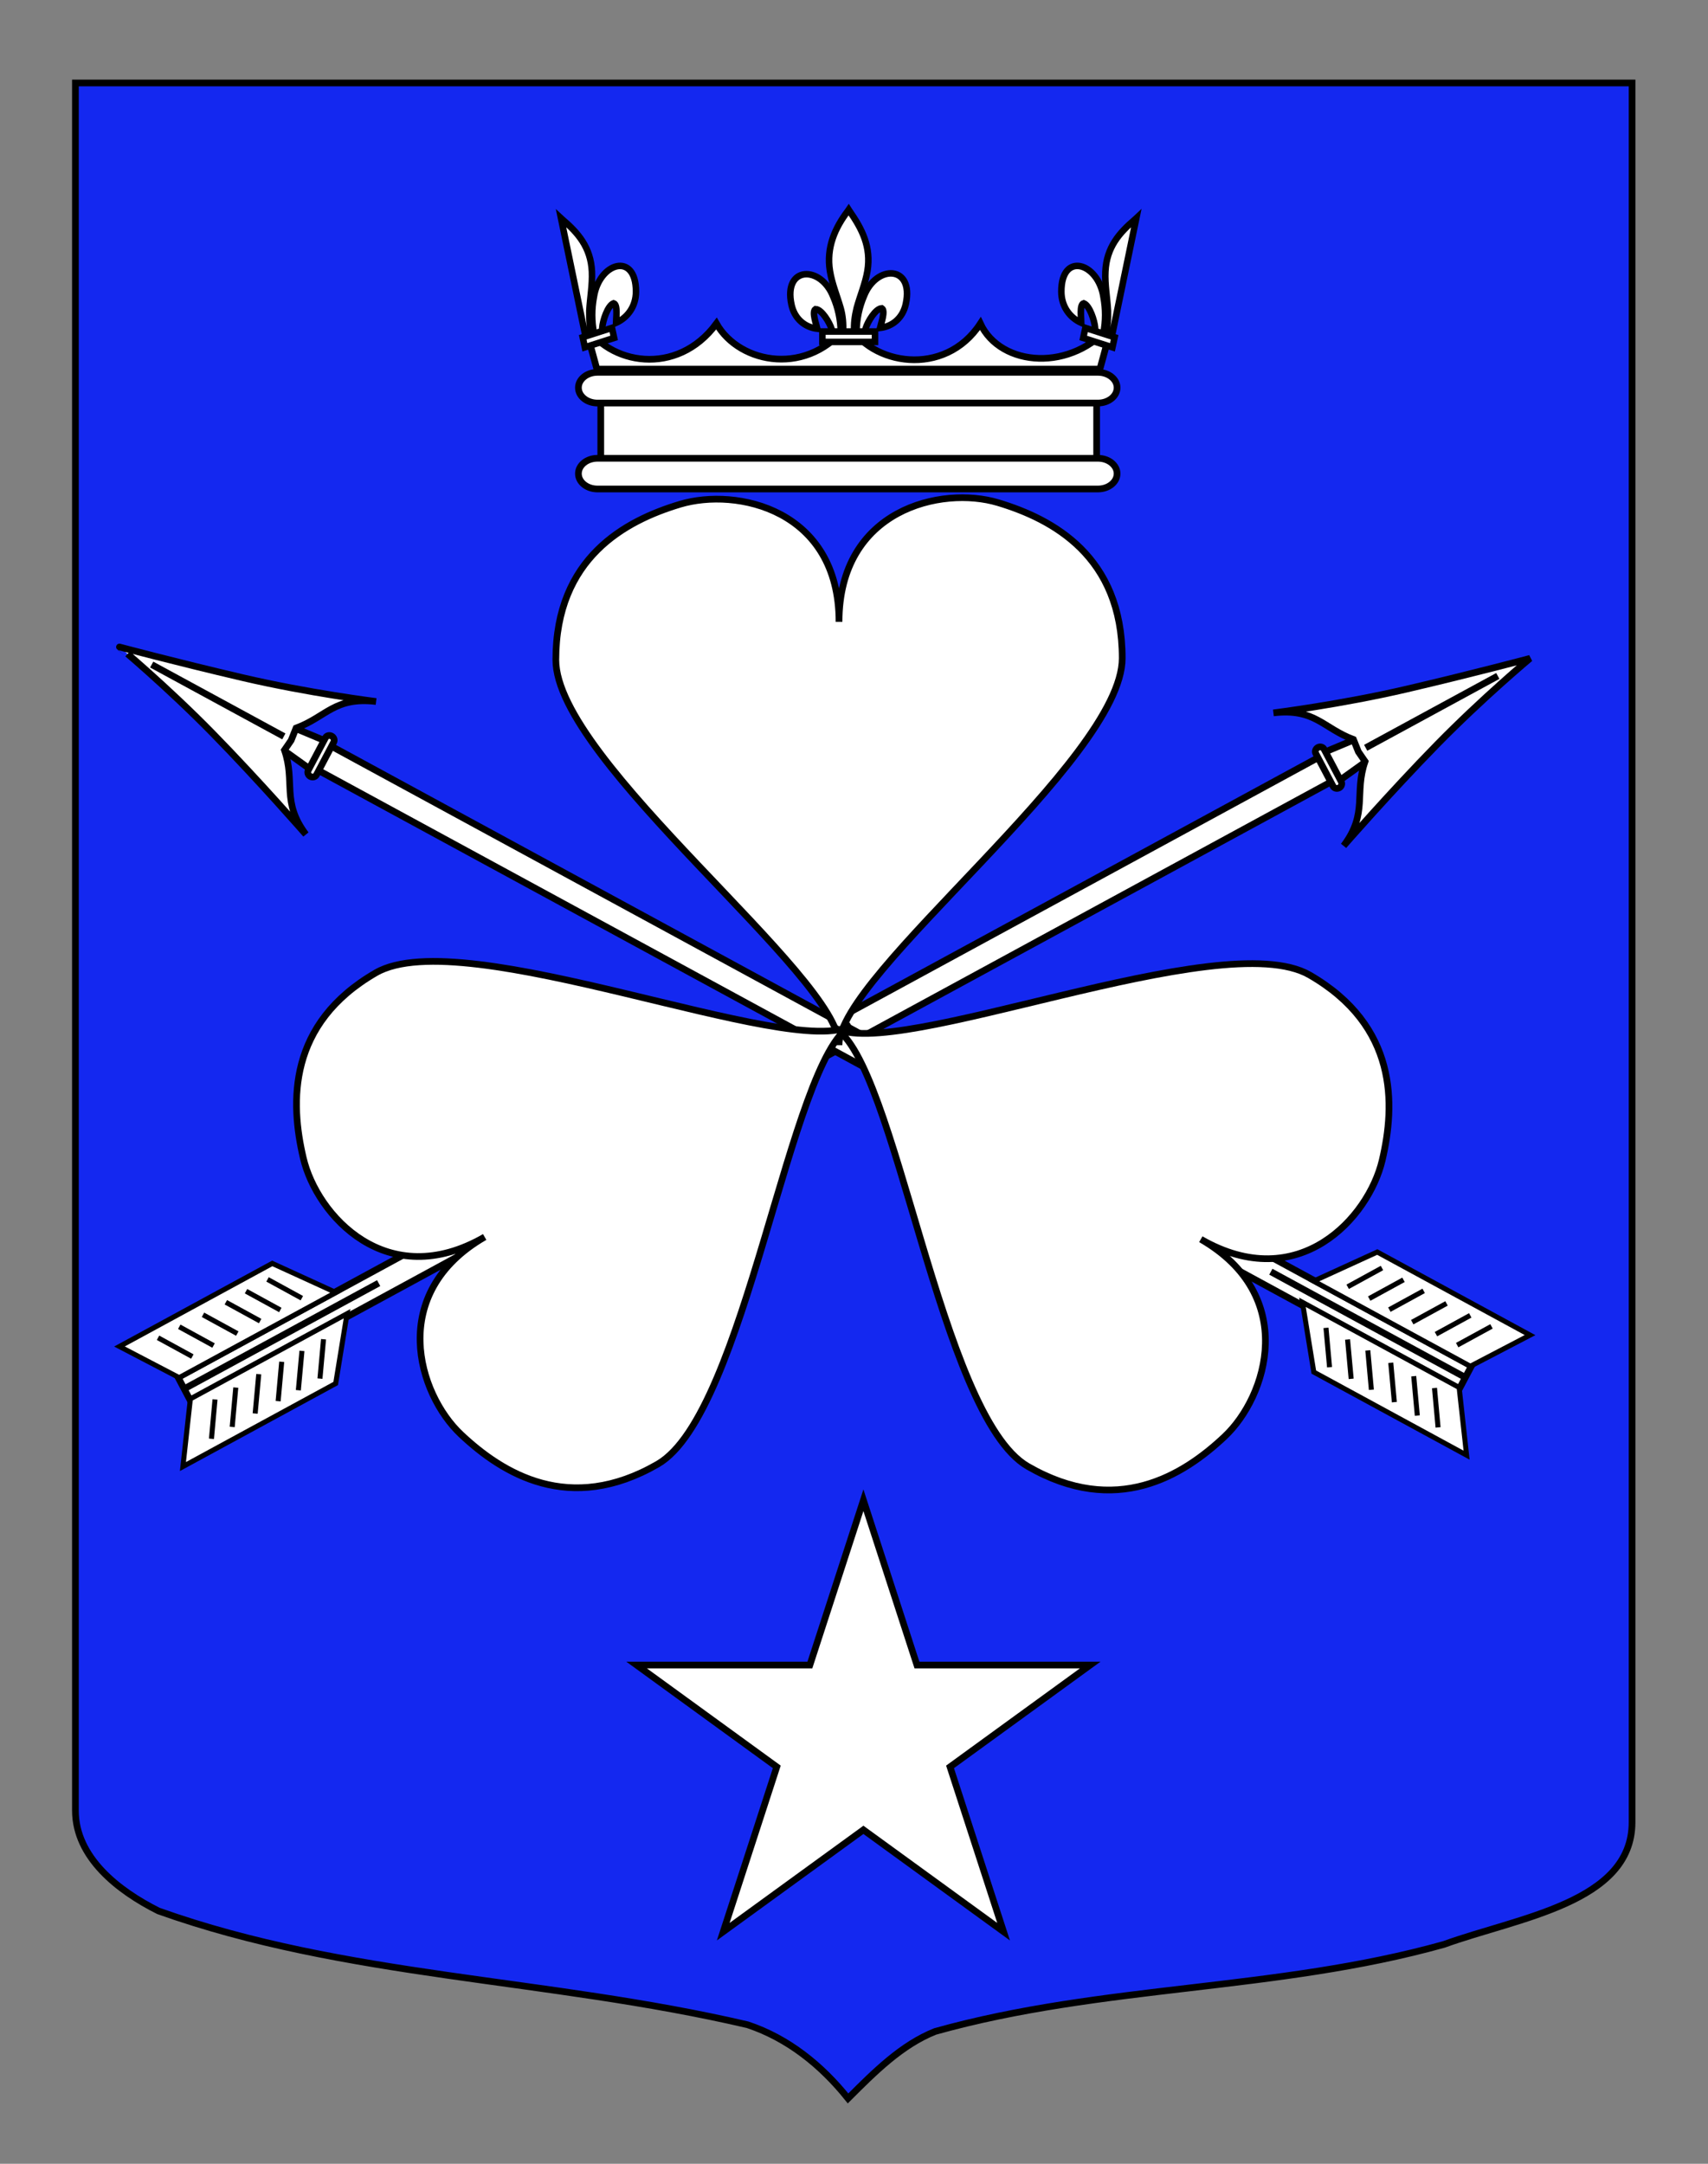 <?xml version="1.0" encoding="utf-8"?>
<!-- Generator: Adobe Illustrator 15.1.0, SVG Export Plug-In . SVG Version: 6.00 Build 0)  -->
<!DOCTYPE svg PUBLIC "-//W3C//DTD SVG 1.1//EN" "http://www.w3.org/Graphics/SVG/1.1/DTD/svg11.dtd">
<svg version="1.1" id="Autre_blason" xmlns="http://www.w3.org/2000/svg" xmlns:xlink="http://www.w3.org/1999/xlink" x="0px"
	 y="0px" width="255.118px" height="323.15px" viewBox="0 0 255.118 323.15" enable-background="new 0 0 255.118 323.15"
	 xml:space="preserve">
<rect x="0" y="0" width="255.118" height="323.15" fill="#808080" stroke="none"/>
<path id="Contour_blason" fill="#1428F0" stroke="#000000" d="M11.263,12.39c78,0,154.512,0,232.512,0c0,135.583,0,149.083,0,259.75
	c0,12.043-17.099,14.25-28.101,18.25c-25,7-51,6-76,13c-5.002,2-9.006,6-13.005,10c-4-5-9-9-15-11c-30-7-60-7-88-17
	c-6-3-12.406-8-12.406-15C11.263,246.849,11.263,148.765,11.263,12.39z"/>
<g id="Fleche_3_">
	<polygon id="Fut_3_" fill="#FFFFFF" stroke="#000000" points="26.604,205.707 198.979,112.01 200.895,115.635 28.518,209.33 	"/>
	<g id="Empennage_3_">
		<g id="g5593_6_">
			<g>
				<path id="path5597_6_" fill="#FFFFFF" stroke="#000000" stroke-width="0.75" d="M28.434,208.916l-1.111,10.108l22.818-12.407
					l1.695-10.422L28.434,208.916z"/>
				<g id="g5615_6_">
					<path id="path5617_6_" fill="#FFFFFF" stroke="#000000" stroke-width="0.75" d="M32.116,209l-0.533,5.878"/>
					<path id="path5619_6_" fill="#FFFFFF" stroke="#000000" stroke-width="0.75" d="M35.219,207.228l-0.535,5.88"/>
					<path id="path5621_6_" fill="#FFFFFF" stroke="#000000" stroke-width="0.75" d="M38.649,205.226l-0.537,5.879"/>
					<path id="path5623_6_" fill="#FFFFFF" stroke="#000000" stroke-width="0.75" d="M42.077,203.379l-0.533,5.879"/>
					<path id="path5625_6_" fill="#FFFFFF" stroke="#000000" stroke-width="0.75" d="M45.1,201.75l-0.537,5.876"/>
					<path id="path5627_6_" fill="#FFFFFF" stroke="#000000" stroke-width="0.75" d="M48.325,200.01l-0.535,5.88"/>
				</g>
			</g>
		</g>
		<g id="g5593_5_">
			<g>
				<path id="path5597_5_" fill="#FFFFFF" stroke="#000000" stroke-width="0.75" d="M50.161,193.025l-9.496-4.34l-22.82,12.406
					l8.916,4.654L50.161,193.025z"/>
				<g id="g5615_5_">
					<path id="path5617_5_" fill="#FFFFFF" stroke="#000000" stroke-width="0.75" d="M23.604,199.791l5.125,2.801"/>
					<path id="path5619_5_" fill="#FFFFFF" stroke="#000000" stroke-width="0.75" d="M26.776,198.148l5.121,2.804"/>
					<path id="path5621_5_" fill="#FFFFFF" stroke="#000000" stroke-width="0.75" d="M30.321,196.361l5.123,2.802"/>
					<path id="path5623_5_" fill="#FFFFFF" stroke="#000000" stroke-width="0.75" d="M33.735,194.488l5.123,2.805"/>
					<path id="path5625_5_" fill="#FFFFFF" stroke="#000000" stroke-width="0.75" d="M36.747,192.836l5.123,2.805"/>
					<path id="path5627_5_" fill="#FFFFFF" stroke="#000000" stroke-width="0.75" d="M39.961,191.073l5.123,2.805"/>
				</g>
			</g>
		</g>
		<line fill="#FFFFFF" stroke="#000000" x1="27.676" y1="207.328" x2="56.559" y2="191.628"/>
	</g>
	<g id="Pointe_3_">
		<path id="path5587_3_" fill="#FFFFFF" stroke="#000000" d="M202.709,110.293l-5.422,2.27l2.299,4.351l4.805-3.44L202.709,110.293z
			"/>
		<path id="path5581_3_" fill="#FFFFFF" stroke="#000000" d="M228.538,98.325c0,0-8.398,2.243-18.348,4.57
			c-9.947,2.325-19.984,3.572-19.984,3.572c6.211-0.728,7.391,2.27,11.955,3.974l0.732,1.823l1.002,1.459
			c-1.654,4.743,0.475,7.708-3.197,12.591c0,0,6.982-8.006,13.904-15.077C221.524,104.17,228.538,98.325,228.538,98.325z"/>
		<path fill="#FFFFFF" stroke="#000000" d="M200.34,116.746c0.168,0.319,0.031,0.729-0.309,0.913l0,0
			c-0.342,0.185-0.752,0.073-0.92-0.245l-2.572-4.868c-0.172-0.319-0.033-0.729,0.307-0.912l0,0c0.34-0.185,0.752-0.075,0.922,0.244
			L200.34,116.746z"/>
		<line fill="#FFFFFF" stroke="#000000" x1="203.987" y1="111.68" x2="223.723" y2="100.952"/>
	</g>
</g>
<g id="Fleche_1_">
	<polygon id="Fut_1_" fill="#FFFFFF" stroke="#000000" points="217.864,207.628 45.487,113.934 47.403,110.31 219.778,204.005 	"/>
	<g id="Empennage_1_">
		<g id="g5593_3_">
			<g>
				<path id="path5597_3_" fill="#FFFFFF" stroke="#000000" stroke-width="0.75" d="M194.545,194.493l1.695,10.422l22.818,12.407
					l-1.111-10.108L194.545,194.493z"/>
				<g id="g5615_3_">
					<path id="path5617_3_" fill="#FFFFFF" stroke="#000000" stroke-width="0.75" d="M214.799,213.176l-0.533-5.878"/>
					<path id="path5619_3_" fill="#FFFFFF" stroke="#000000" stroke-width="0.75" d="M211.698,211.406l-0.535-5.88"/>
					<path id="path5621_3_" fill="#FFFFFF" stroke="#000000" stroke-width="0.75" d="M208.27,209.403l-0.537-5.879"/>
					<path id="path5623_3_" fill="#FFFFFF" stroke="#000000" stroke-width="0.75" d="M204.838,207.555l-0.533-5.879"/>
					<path id="path5625_3_" fill="#FFFFFF" stroke="#000000" stroke-width="0.75" d="M201.819,205.924l-0.537-5.876"/>
					<path id="path5627_3_" fill="#FFFFFF" stroke="#000000" stroke-width="0.75" d="M198.592,204.187l-0.535-5.88"/>
				</g>
			</g>
		</g>
		<g id="g5593_2_">
			<g>
				<path id="path5597_2_" fill="#FFFFFF" stroke="#000000" stroke-width="0.75" d="M219.622,204.044l8.916-4.654l-22.82-12.406
					l-9.496,4.34L219.622,204.044z"/>
				<g id="g5615_2_">
					<path id="path5617_2_" fill="#FFFFFF" stroke="#000000" stroke-width="0.75" d="M217.653,200.889l5.125-2.801"/>
					<path id="path5619_2_" fill="#FFFFFF" stroke="#000000" stroke-width="0.75" d="M214.485,199.25l5.121-2.804"/>
					<path id="path5621_2_" fill="#FFFFFF" stroke="#000000" stroke-width="0.75" d="M210.938,197.461l5.123-2.802"/>
					<path id="path5623_2_" fill="#FFFFFF" stroke="#000000" stroke-width="0.75" d="M207.524,195.591l5.123-2.805"/>
					<path id="path5625_2_" fill="#FFFFFF" stroke="#000000" stroke-width="0.75" d="M204.512,193.938l5.123-2.805"/>
					<path id="path5627_2_" fill="#FFFFFF" stroke="#000000" stroke-width="0.75" d="M201.297,192.176l5.123-2.805"/>
				</g>
			</g>
		</g>
		<line fill="#FFFFFF" stroke="#000000" x1="189.823" y1="189.926" x2="218.706" y2="205.626"/>
	</g>
	<g id="Pointe_1_">
		<path id="path5587_1_" fill="#FFFFFF" stroke="#000000" d="M41.991,111.772l4.804,3.44l2.3-4.351l-5.422-2.27L41.991,111.772z"/>
		<path id="path5581_1_" fill="#FFFFFF" stroke="#000000" d="M31.78,109.537c6.922,7.071,13.904,15.077,13.904,15.077
			c-3.672-4.883-1.544-7.848-3.197-12.591l1.002-1.459l0.731-1.823c4.564-1.705,5.744-4.702,11.955-3.974
			c0,0-10.037-1.247-19.984-3.572c-9.948-2.327-18.347-4.57-18.347-4.57S24.858,102.469,31.78,109.537z"/>
		<path fill="#FFFFFF" stroke="#000000" d="M48.614,110.178c0.17-0.319,0.582-0.429,0.922-0.244l0,0
			c0.34,0.184,0.478,0.593,0.307,0.912l-2.572,4.868c-0.168,0.318-0.578,0.43-0.92,0.245l0,0c-0.34-0.184-0.477-0.594-0.31-0.913
			L48.614,110.178z"/>
		<line fill="#FFFFFF" stroke="#000000" x1="22.658" y1="99.252" x2="42.395" y2="109.979"/>
	</g>
</g>
<path id="Coeur" fill="#FFFFFF" stroke="#000000" d="M125.323,92.879c0-16.821,15.309-20.347,23.747-17.813
	c8.195,2.461,18.552,8.012,18.552,23.23c0,15.219-42.451,47.256-42.299,57.789c0.153-10.292-42.299-42.33-42.299-57.548
	c0-15.218,10.357-20.77,18.553-23.23C110.014,72.772,125.323,76.058,125.323,92.879z"/>
<path id="Coeur_1_" fill="#FFFFFF" stroke="#000000" d="M179.361,185.072c14.566,8.41,9.967,23.431,3.553,29.472
	c-6.229,5.866-16.215,12.061-29.395,4.451s-19.699-60.393-28.898-65.528c8.837,5.279,57.81-15.467,70.989-7.857
	c13.18,7.609,12.809,19.356,10.842,27.683C204.427,181.867,193.927,193.482,179.361,185.072z"/>
<path id="Coeur_2_" fill="#FFFFFF" stroke="#000000" d="M45.305,172.96c-1.967-8.327-2.338-20.074,10.842-27.683
	c13.179-7.609,62.151,13.137,70.989,7.857c-9.199,5.135-15.718,57.918-28.898,65.528s-23.166,1.415-29.395-4.451
	c-6.414-6.041-11.014-21.062,3.553-29.472C57.829,193.149,47.329,181.534,45.305,172.96z"/>
<polygon fill="#FFFFFF" stroke="#000000" stroke-miterlimit="10" points="128.965,224.053 136.961,248.666 162.839,248.666 
	141.904,263.877 149.9,288.488 128.965,273.278 108.029,288.488 116.026,263.877 95.09,248.666 120.968,248.666 "/>
<g id="Couronne">
	<path id="path4084" fill="#FFFFFF" stroke="#000000" stroke-linecap="round" stroke-linejoin="round" d="M163.802,69.713H89.735
		V59.51h74.067V69.713z"/>
	<path id="path7201" fill="#FFFFFF" stroke="#000000" d="M89.155,55.127h75.133l1.855-6.8c-6.023,7.354-16.68,6.485-19.709,0
		c-5.332,8.143-16.406,6.202-19.714,0c-5.823,7.963-16.208,6.138-19.71,0c-5.899,8.02-16.155,6.138-19.711,0L89.155,55.127z"/>
	<g id="g4240" transform="matrix(0.976,0,0,0.976,2.009,1.301)">
		<path id="path8660" fill="#FFFFFF" stroke="#000000" d="M129.025,49.331c0.035-1.911,0.423-3.687,1.145-5.373
			c1.896-4.853,7.68-4.735,6.4,1.201c-0.465,2.186-2.061,3.468-3.958,3.69c0.136-0.576,0.891-2.614,0.282-3.011
			c-0.973,0.042-2.175,2.088-2.469,3.064c-0.04,0.143-0.03,0.303-0.075,0.44"/>
		<path id="path8662" fill="#FFFFFF" stroke="#000000" d="M126.616,49.46c-0.038-1.914-0.424-3.691-1.15-5.375
			c-1.89-4.852-7.672-4.738-6.397,1.198c0.467,2.184,2.065,3.472,3.961,3.69c-0.138-0.576-0.892-2.612-0.283-3.009
			c0.97,0.044,2.176,2.088,2.467,3.063c0.045,0.142,0.03,0.303,0.079,0.439"/>
		<path id="path8664" fill="#FFFFFF" stroke="#000000" d="M127.708,30.928c-1.993,2.62-3.332,5.651-2.753,9.203
			c0.315,1.957,1.089,3.772,1.631,5.663c0.344,1.183,0.429,2.421,0.389,3.666h1.693c-0.08-1.255,0.096-2.472,0.386-3.666
			c0.517-1.9,1.306-3.703,1.639-5.663c0.606-3.668-0.824-6.432-2.749-9.188l-0.119-0.185L127.708,30.928z"/>
		<rect id="rect8666" x="123.8" y="49.397" fill="#FFFFFF" stroke="#000000" width="8.049" height="1.59"/>
		<path id="path11963" fill="#FFFFFF" stroke="#000000" d="M88.844,49.654c-0.364-1.86-0.359-3.702-0.013-5.555
			c0.817-5.276,6.433-6.96,6.44-0.823c0.003,2.257-1.274,3.996-3.059,4.797c0.014-0.599,0.313-2.802-0.356-3.001
			c-0.93,0.344-1.673,2.698-1.745,3.729c-0.015,0.148,0.034,0.301,0.015,0.449"/>
		<path id="path11967" fill="#FFFFFF" stroke="#000000" d="M87.548,50.14l0.976-0.256c-0.338-1.185-0.421-2.416-0.393-3.663
			c0.107-1.995,0.491-3.981,0.399-5.982c-0.176-3.736-2.138-5.963-4.576-8.033l-0.152-0.14L87.548,50.14z"/>
		<polygon id="rect11969" fill="#FFFFFF" stroke="#000000" points="91.926,50.377 87.449,51.811 87.118,50.275 91.594,48.837 		"/>
		<path id="path12030" fill="#FFFFFF" stroke="#000000" d="M166.796,49.654c0.366-1.86,0.362-3.702,0.016-5.555
			c-0.815-5.276-6.438-6.96-6.442-0.823c-0.004,2.257,1.277,3.996,3.058,4.797c-0.009-0.599-0.317-2.802,0.359-3.001
			c0.929,0.344,1.665,2.698,1.746,3.729c0.008,0.148-0.036,0.301-0.018,0.449"/>
		<path id="path12032" fill="#FFFFFF" stroke="#000000" d="M168.094,50.14l-0.978-0.256c0.336-1.185,0.424-2.416,0.388-3.663
			c-0.104-1.995-0.489-3.981-0.392-5.982c0.17-3.736,2.139-5.966,4.577-8.033l0.149-0.14L168.094,50.14L168.094,50.14z"/>
		<polygon id="rect12034" fill="#FFFFFF" stroke="#000000" points="164.049,48.843 168.523,50.278 168.189,51.815 163.716,50.381 		
			"/>
	</g>
	<path fill="#FFFFFF" stroke="#000000" stroke-linecap="round" stroke-linejoin="round" d="M166.854,70.736
		c0,1.266-1.281,2.292-2.852,2.292H89.24c-1.57,0-2.845-1.026-2.845-2.292l0,0c0-1.267,1.275-2.293,2.845-2.293h74.763
		C165.573,68.443,166.854,69.469,166.854,70.736L166.854,70.736z"/>
	<path fill="#FFFFFF" stroke="#000000" stroke-linecap="round" stroke-linejoin="round" d="M166.854,57.897
		c0,1.27-1.281,2.296-2.852,2.296H89.24c-1.57,0-2.845-1.026-2.845-2.296l0,0c0-1.263,1.275-2.289,2.845-2.289h74.763
		C165.573,55.608,166.854,56.634,166.854,57.897L166.854,57.897z"/>
</g>
</svg>
